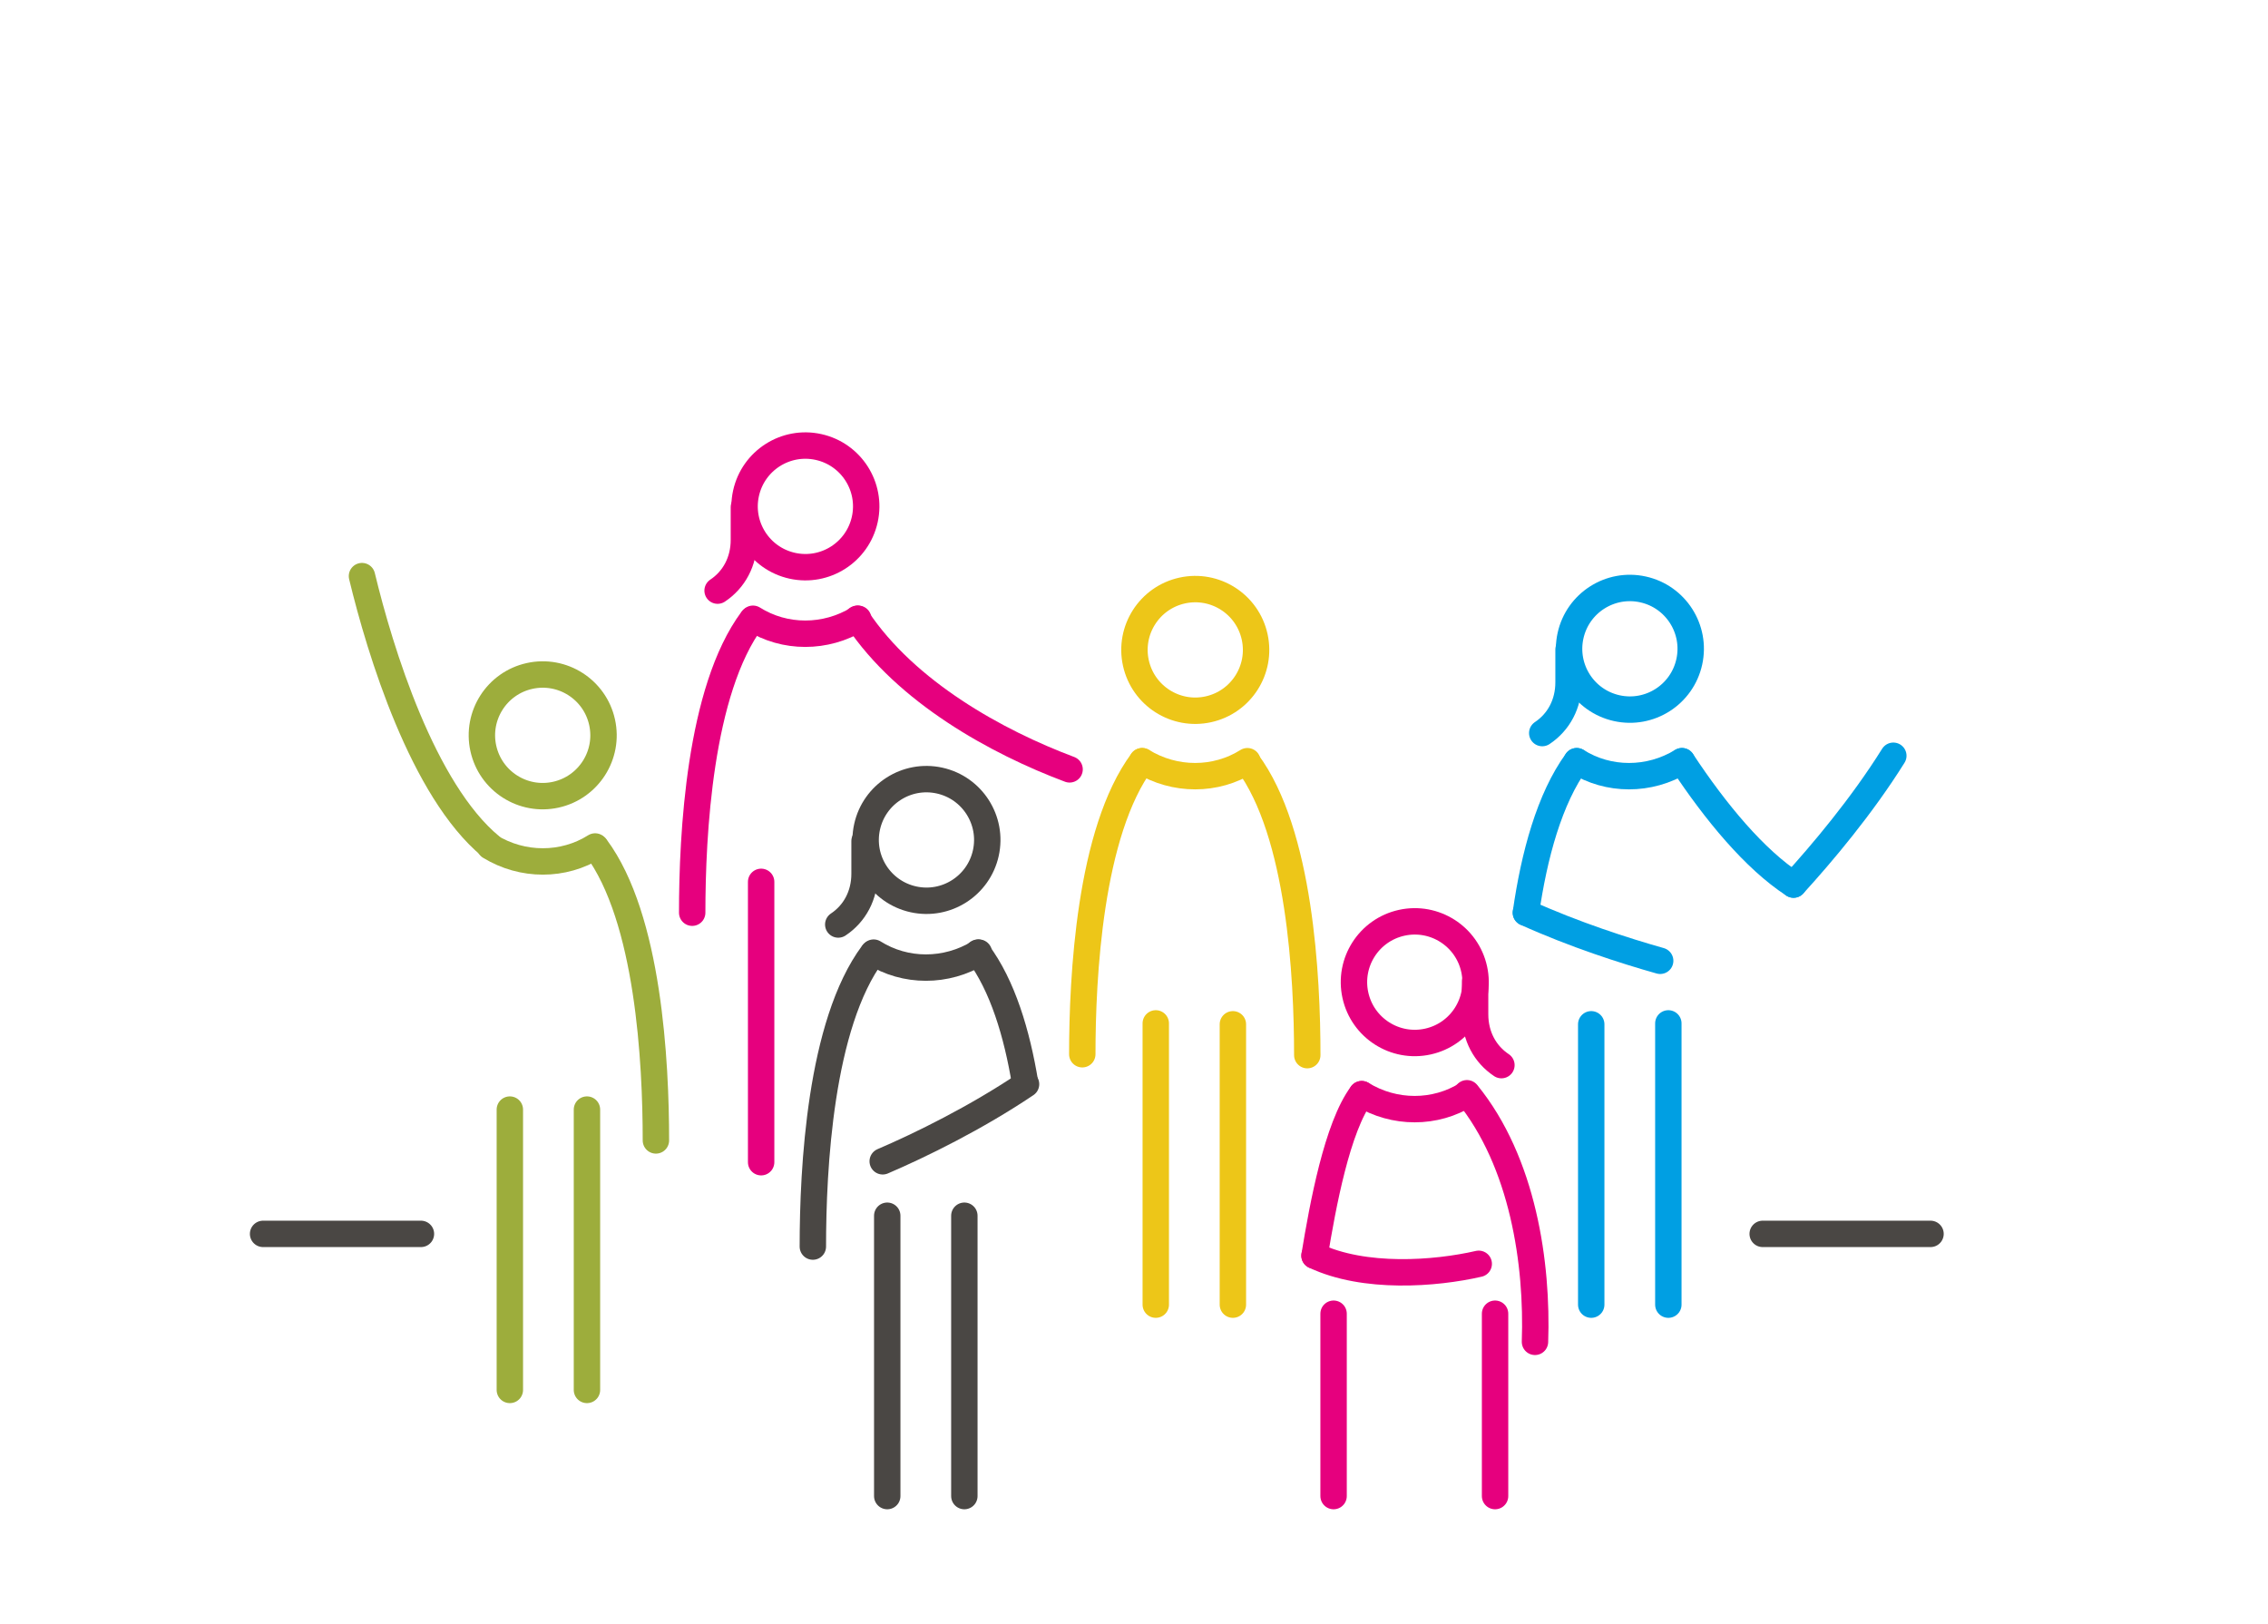 <?xml version="1.0" encoding="utf-8"?>
<!-- Generator: Adobe Illustrator 25.0.0, SVG Export Plug-In . SVG Version: 6.00 Build 0)  -->
<svg version="1.1" id="Kontakt" xmlns="http://www.w3.org/2000/svg" xmlns:xlink="http://www.w3.org/1999/xlink" x="0px" y="0px"
	 viewBox="0 0 250 179" style="enable-background:new 0 0 250 179;" xml:space="preserve">
<style type="text/css">
	.st0{fill:none;stroke:#E6007E;stroke-width:2.91;stroke-linecap:round;stroke-miterlimit:10;}
	.st1{fill:none;stroke:#EDC618;stroke-width:2.91;stroke-linecap:round;stroke-miterlimit:10;}
	.st2{fill:none;stroke:#009FE3;stroke-width:2.91;stroke-linecap:round;stroke-miterlimit:10;}
	.st3{fill:none;stroke:#4A4744;stroke-width:2.91;stroke-linecap:round;stroke-miterlimit:10;}
	.st4{fill:none;stroke:#9DAD3C;stroke-width:2.91;stroke-linecap:round;stroke-miterlimit:10;}
</style>
<g>
	<g>
		<path class="st0" d="M79.1,65.1c1.8-1.2,2.9-3.2,2.9-5.6v-3.6"/>
		<ellipse transform="matrix(0.215 -0.977 0.977 0.215 15.072 130.553)" class="st0" cx="88.8" cy="55.9" rx="6.7" ry="6.7"/>
		<line class="st0" x1="83.9" y1="97.2" x2="83.9" y2="128.1"/>
		<path class="st0" d="M83,68.2c3.5,2.2,8,2.2,11.6,0"/>
		<path class="st0" d="M94.5,68.2c5.4,8.1,15.4,13.6,23.4,16.6"/>
		<path class="st0" d="M76.3,100.6c0-8.6,0.8-24.5,6.6-32.3"/>
	</g>
	<g>
		<line class="st1" x1="135.9" y1="112.9" x2="135.9" y2="143.8"/>
		<line class="st1" x1="127.4" y1="112.8" x2="127.4" y2="143.8"/>
		<g>
			<path class="st1" d="M125.9,83.9c-5.8,7.8-6.6,23.8-6.6,32.3"/>
			
				<ellipse transform="matrix(0.977 -0.215 0.215 0.977 -12.311 29.997)" class="st1" cx="131.7" cy="71.6" rx="6.7" ry="6.7"/>
			<path class="st1" d="M137.5,83.9c-3.5,2.2-8,2.2-11.6,0"/>
			<path class="st1" d="M144.1,116.3c0-8.6-0.8-24.5-6.6-32.3"/>
		</g>
	</g>
	<g>
		<line class="st2" x1="175.4" y1="112.9" x2="175.4" y2="143.8"/>
		<line class="st2" x1="183.9" y1="112.8" x2="183.9" y2="143.8"/>
		<g>
			<path class="st2" d="M170,80.8c1.8-1.2,2.9-3.2,2.9-5.6v-3.6"/>
			
				<ellipse transform="matrix(0.215 -0.977 0.977 0.215 71.095 231.586)" class="st2" cx="179.6" cy="71.6" rx="6.7" ry="6.7"/>
			<path class="st2" d="M173.8,83.9c3.5,2.2,8,2.2,11.6,0"/>
			<g>
				<g>
					<path class="st2" d="M208.7,83.3c-3.5,5.6-7.9,10.8-11,14.2"/>
					<path class="st2" d="M197.7,97.5c-4.3-2.8-8.6-8-12.3-13.6"/>
				</g>
			</g>
			<path class="st2" d="M168.2,100.6c0.9-6.3,2.6-12.6,5.6-16.7"/>
			<path class="st2" d="M183,105.9c-3.9-1.1-9.5-2.9-14.8-5.3"/>
		</g>
	</g>
	<g>
		<line class="st0" x1="164.8" y1="144.8" x2="164.8" y2="164.9"/>
		<line class="st0" x1="147" y1="144.8" x2="147" y2="164.9"/>
		<g>
			<path class="st0" d="M144.9,138.4c5.5,2.6,13.3,2,18.1,0.9"/>
			<path class="st0" d="M150.1,120.6c-2.7,3.6-4.3,12.3-5.2,17.8"/>
			<path class="st0" d="M165.5,117.4c-1.8-1.2-2.9-3.2-2.9-5.6v-3.6"/>
			
				<ellipse transform="matrix(0.977 -0.215 0.215 0.977 -19.628 36.064)" class="st0" cx="155.9" cy="108.2" rx="6.7" ry="6.7"/>
			<path class="st0" d="M161.7,120.6c-3.5,2.2-8,2.2-11.6,0"/>
			<path class="st0" d="M169.2,147.9c0.3-8.6-1.3-19.8-7.5-27.4"/>
		</g>
	</g>
	<g>
		<line class="st3" x1="97.8" y1="134" x2="97.8" y2="164.9"/>
		<line class="st3" x1="106.3" y1="134" x2="106.3" y2="164.9"/>
		<g>
			<path class="st3" d="M113.1,119.5c-5.5,3.7-11.6,6.7-15.8,8.5"/>
			<path class="st3" d="M107.8,105c2.7,3.6,4.3,8.9,5.2,14.4"/>
			<path class="st3" d="M92.4,101.9c1.8-1.2,2.9-3.2,2.9-5.6v-3.6"/>
			
				<ellipse transform="matrix(0.215 -0.977 0.977 0.215 -10.397 172.402)" class="st3" cx="102.1" cy="92.7" rx="6.7" ry="6.7"/>
			<path class="st3" d="M96.3,105c3.5,2.2,8,2.2,11.6,0"/>
			<path class="st3" d="M89.6,137.4c0-8.6,0.8-24.5,6.6-32.3"/>
		</g>
	</g>
	<g>
		<ellipse transform="matrix(0.977 -0.215 0.215 0.977 -16.017 14.769)" class="st4" cx="59.8" cy="81" rx="6.7" ry="6.7"/>
		<line class="st4" x1="64.7" y1="122.3" x2="64.7" y2="153.2"/>
		<line class="st4" x1="56.2" y1="122.3" x2="56.2" y2="153.2"/>
		<path class="st4" d="M65.6,93.3c-3.5,2.2-8,2.2-11.6,0"/>
		<path class="st4" d="M54.1,93.3c-7.5-6.2-12.2-21.5-14.2-29.8"/>
		<path class="st4" d="M72.3,125.7c0-8.6-0.8-24.5-6.6-32.3"/>
	</g>
	<line class="st3" x1="29" y1="136" x2="46.4" y2="136"/>
	<line class="st3" x1="194.3" y1="136" x2="212.8" y2="136"/>
</g>
</svg>
